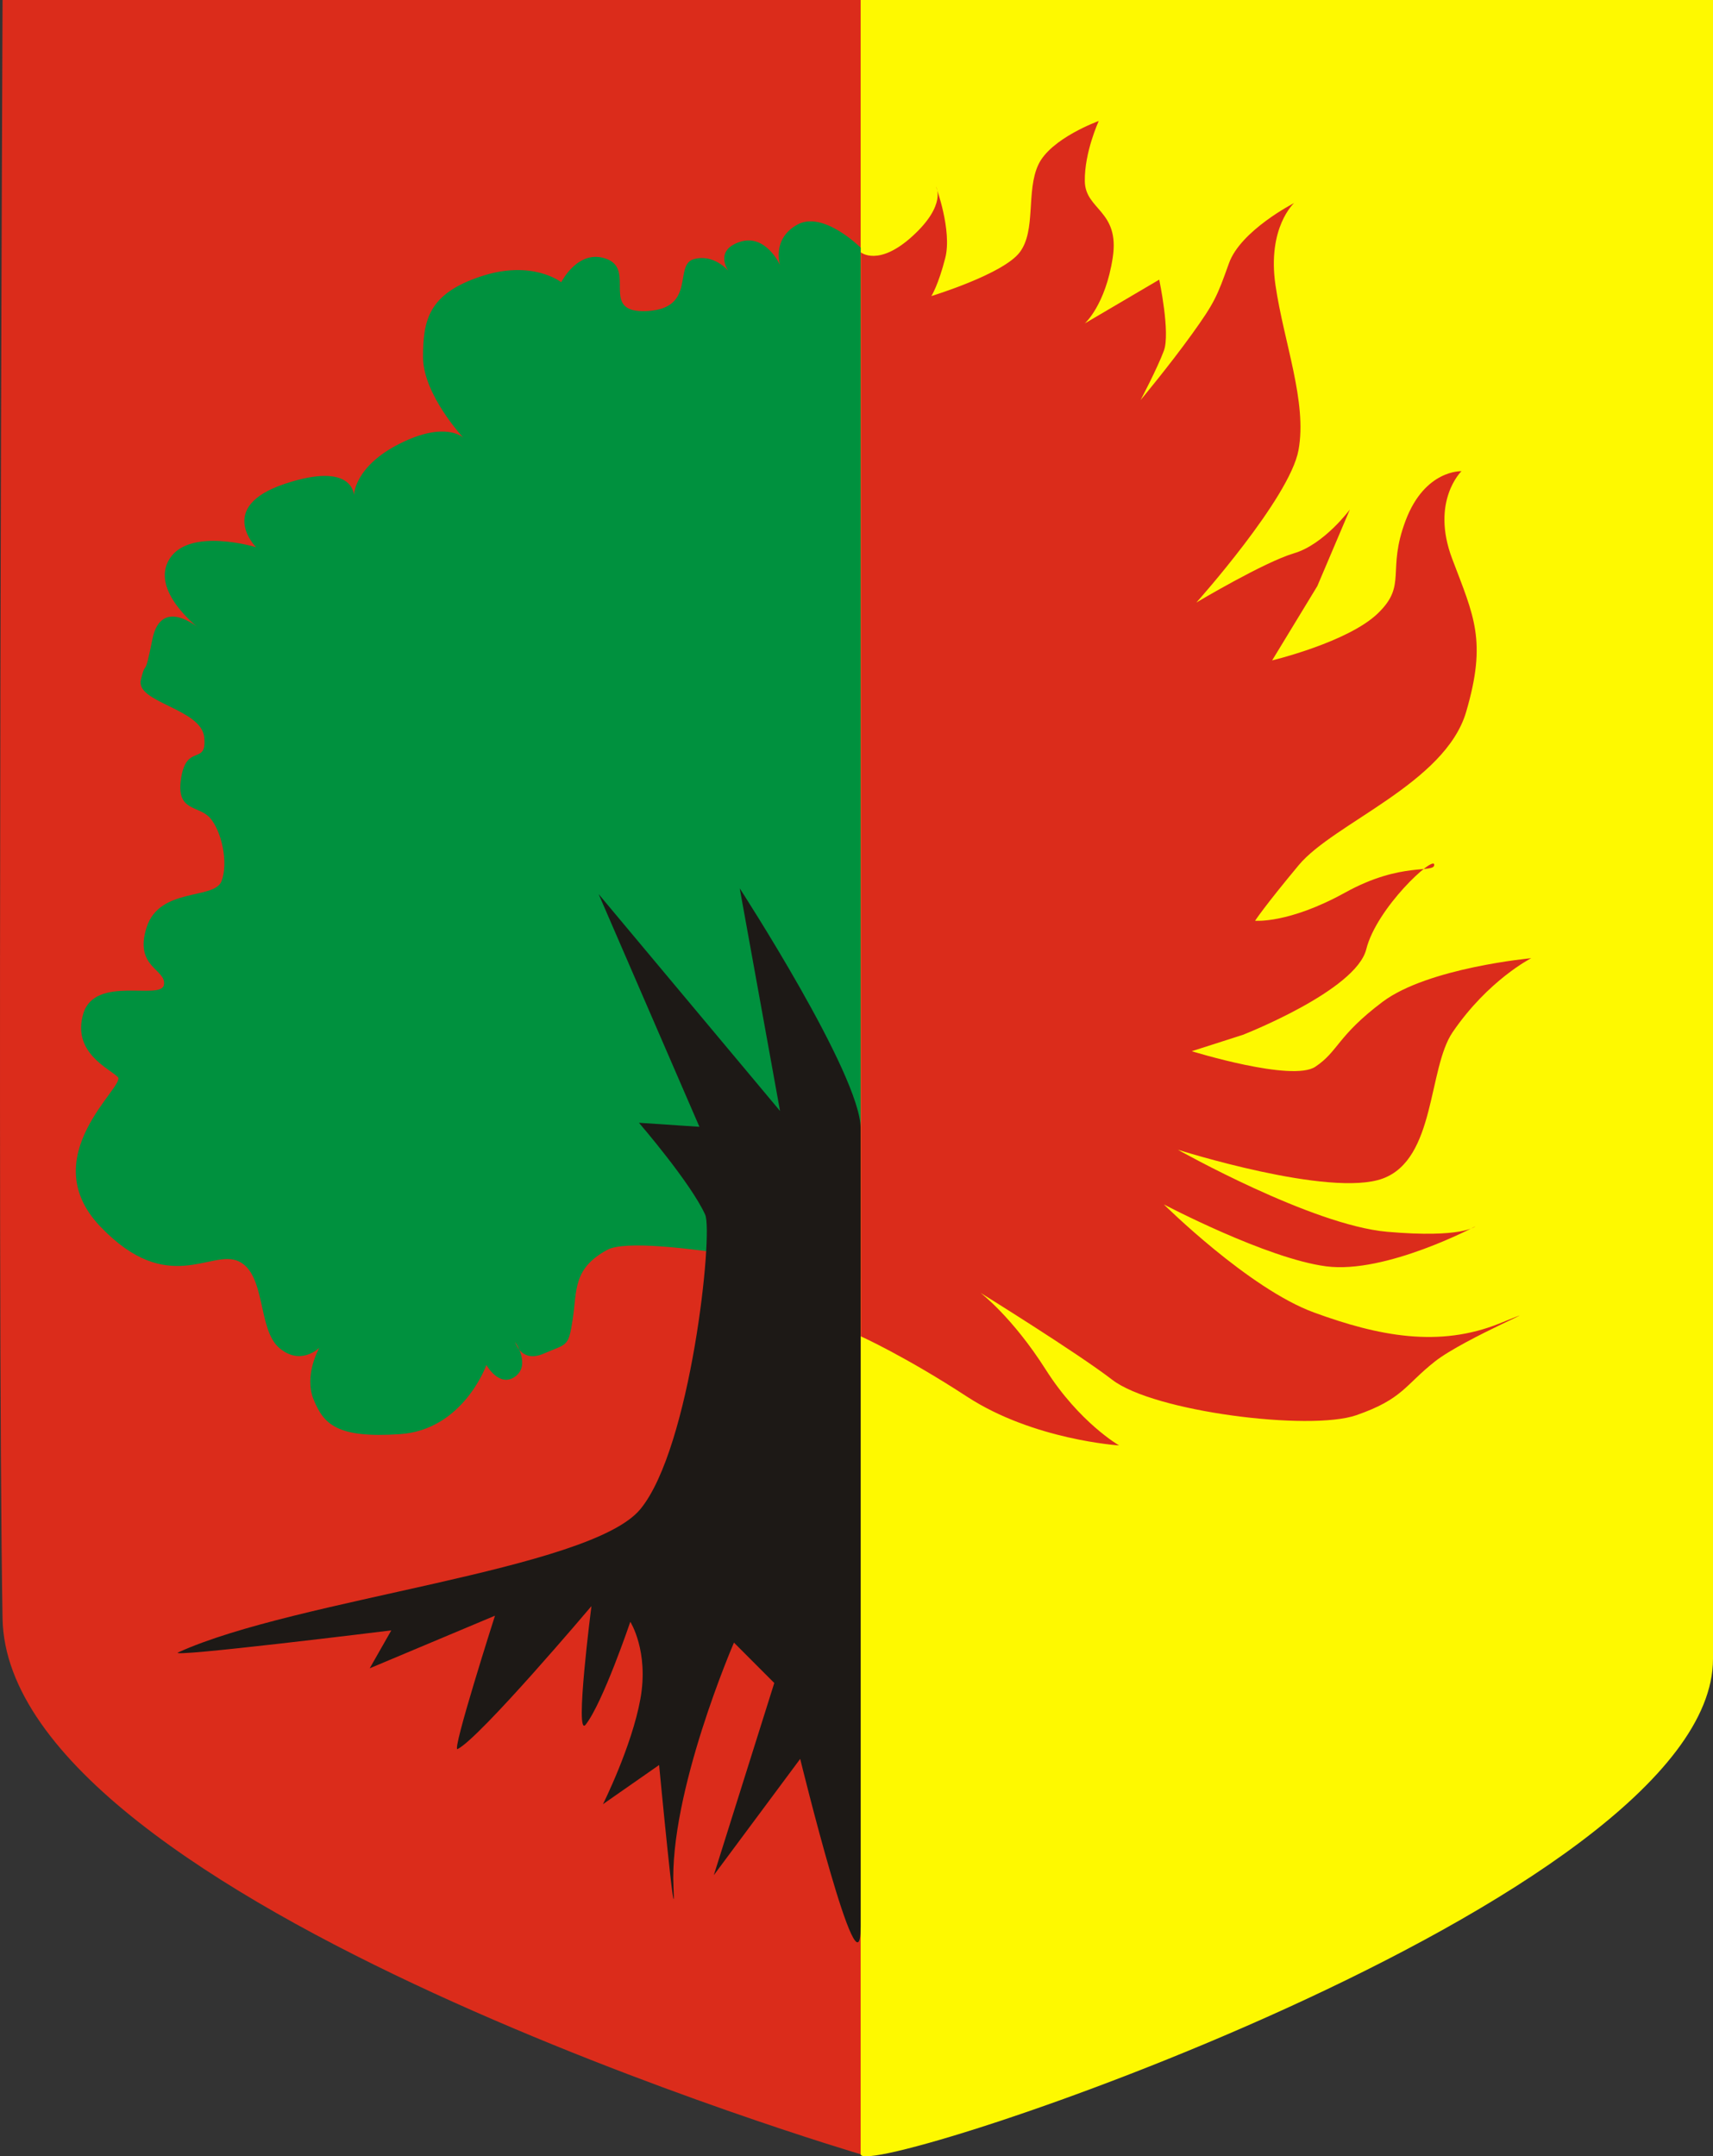 <?xml version="1.0" encoding="UTF-8" standalone="no"?>
<svg
   xmlns:dc="http://purl.org/dc/elements/1.1/"
   xmlns:cc="http://web.resource.org/cc/"
   xmlns:rdf="http://www.w3.org/1999/02/22-rdf-syntax-ns#"
   xmlns:svg="http://www.w3.org/2000/svg"
   xmlns="http://www.w3.org/2000/svg"
   xmlns:sodipodi="http://sodipodi.sourceforge.net/DTD/sodipodi-0.dtd"
   xmlns:inkscape="http://www.inkscape.org/namespaces/inkscape"
   width="499.307"
   height="628.41"
   id="svg2"
   sodipodi:version="0.32"
   inkscape:version="0.45.1"
   sodipodi:docname="POL_Żarów_COA.svg"
   inkscape:output_extension="org.inkscape.output.svg.inkscape"
   sodipodi:docbase="C:\Users\Mistrz\Desktop">
  <rect width="100%" height="100%" fill="#333333" stroke="none"/>
  <sodipodi:namedview
     inkscape:window-height="480"
     inkscape:window-width="640"
     inkscape:pageshadow="2"
     inkscape:pageopacity="0.0"
     guidetolerance="10.0"
     gridtolerance="10.0"
     objecttolerance="10.0"
     borderopacity="1.0"
     bordercolor="#666666"
     pagecolor="#ffffff"
     id="base" />
  <defs
     id="defs4">
    <marker
       id="ArrowEnd"
       viewBox="0 0 10 10"
       refX="0"
       refY="5"
       markerUnits="strokeWidth"
       markerWidth="4"
       markerHeight="3"
       orient="auto">
      <path
         d="M 0 0 L 10 5 L 0 10 z"
         id="path7" />
    </marker>
    <marker
       id="ArrowStart"
       viewBox="0 0 10 10"
       refX="10"
       refY="5"
       markerUnits="strokeWidth"
       markerWidth="4"
       markerHeight="3"
       orient="auto">
      <path
         d="M 10 0 L 0 5 L 10 10 z"
         id="path10" />
    </marker>
  </defs>
  <g
     id="g12">
    <path
       style="stroke:none;fill-rule:evenodd;fill:#db2c1b;fill-opacity:1"
       d="M 250.866 627.821C 250.866 627.821 499.307 557.332 499.307 471.707C 499.307 376.024 499.307 0.004 499.307 0.004L 0.745 0.004C 0.745 0.004 -0.931 377.7 0.745 471.707C 2.221 554.563 250.862 627.821 250.862 627.821"
       id="path14" />
    <path
       style="stroke:none;fill-rule:evenodd;fill:#fef900;fill-opacity:1"
       d="M 499.307 483.453C 499.307 412.95 499.307 0 499.307 0L 250.866 0C 250.866 0 250.866 614.387 250.866 627.817C 250.866 636.207 499.307 553.957 499.307 483.453"
       id="path16" />
    <path
       style="stroke:none;fill-rule:evenodd;fill:#00913e;fill-opacity:1"
       d="M 250.866 72.18C 250.866 72.18 239.956 61.27 232.405 65.465C 224.854 69.661 227.37 77.215 227.37 77.215C 227.37 77.215 223.174 67.985 215.62 70.504C 208.069 73.02 212.264 78.895 212.264 78.895C 212.264 78.895 208.069 73.86 202.194 75.539C 196.319 77.215 203.03 89.805 188.764 90.645C 174.499 91.481 185.409 78.895 177.014 75.539C 168.623 72.184 163.588 82.254 163.588 82.254C 163.588 82.254 155.198 75.539 140.088 80.578C 124.983 85.614 123.303 93.164 123.303 104.078C 123.303 114.989 135.053 127.578 135.053 127.578C 135.053 127.578 130.018 122.543 116.588 129.254C 103.163 135.969 103.163 144.36 103.163 144.36C 103.163 144.36 103.163 134.289 83.018 141.004C 62.877 147.719 74.627 159.469 74.627 159.469C 74.627 159.469 55.323 153.594 49.448 162.825C 43.573 172.055 57.838 182.965 57.838 182.965C 57.838 182.965 46.928 173.735 44.413 186.321C 41.897 198.911 42.737 191.356 41.057 198.071C 39.382 204.782 58.682 206.461 59.522 214.856C 60.358 223.246 54.487 216.532 52.811 226.606C 51.135 236.676 57.842 234.578 61.202 238.356C 64.557 242.133 66.655 251.364 64.557 256.821C 62.459 262.274 46.514 258.496 42.737 270.246C 38.96 281.996 48.612 282.414 47.772 287.032C 46.932 291.645 27.631 284.094 24.272 295.422C 20.917 306.75 31.823 311.368 34.342 313.887C 36.858 316.403 9.585 336.965 29.307 357.532C 49.03 378.094 61.62 363.825 69.592 367.602C 77.565 371.375 75.045 387.325 81.342 392.782C 87.635 398.235 93.092 392.782 93.092 392.782C 93.092 392.782 88.479 400.754 91.416 407.887C 94.35 415.02 98.131 419.215 116.596 417.957C 135.061 416.7 141.776 397.817 141.776 397.817C 141.776 397.817 145.549 404.532 150.166 401.172C 154.78 397.817 150.166 391.102 150.166 391.102C 150.166 391.102 151.842 397.395 158.557 394.457C 165.272 391.52 165.69 392.782 166.948 384.387C 168.206 375.996 166.948 369.7 177.018 364.243C 187.088 358.789 250.877 372.633 250.877 372.633L 250.877 72.157"
       id="path18" />
    <path
       style="stroke:none;fill-rule:evenodd;fill:#1d1916;fill-opacity:1"
       d="M 250.866 494.407C 250.866 494.407 250.866 346.012 250.866 328.891C 250.866 313.196 215.616 258.891 215.616 258.891L 227.366 323.77L 174.491 260.571L 203.866 328.387L 186.241 327.215C 186.241 327.215 201.346 344.715 205.541 353.989C 207.948 359.305 201.346 421.973 186.659 439.809C 171.971 457.645 86.362 465.868 51.948 481.563C 48.178 483.282 114.057 475.145 114.057 475.145L 107.764 486.2L 144.276 470.864C 144.276 470.864 131.553 510.641 133.366 509.746C 139.909 506.512 172.393 468.075 172.393 468.075C 172.393 468.075 167.389 506.856 170.717 502.61C 175.749 496.192 183.725 472.649 183.725 472.649C 183.725 472.649 189.178 481.207 186.663 495.121C 184.147 509.032 175.752 525.797 175.752 525.797L 192.116 514.383C 192.116 514.383 197.151 567.176 196.311 550.055C 194.963 522.512 213.936 478.711 213.936 478.711L 225.686 490.481L 208.061 546.485L 233.241 512.598C 233.241 512.598 250.866 584.653 250.866 561.465C 250.866 538.282 250.866 494.403 250.866 494.403"
       id="path20" />
    <path
       style="stroke:none;fill-rule:evenodd;fill:#db2c1b;fill-opacity:1"
       d="M 250.901 73.528C 250.901 73.528 256.069 77.891 266.053 68.746C 276.041 59.598 272.827 54.395 272.827 54.395C 272.827 54.395 277.553 67.153 275.538 75.125C 273.522 83.098 271.475 86.285 271.475 86.285C 271.475 86.285 292.397 79.911 297.229 73.532C 302.057 67.153 299.041 55.739 302.647 48.016C 306.249 40.293 320.268 35.258 320.268 35.258C 320.268 35.258 316.081 44.321 316.202 52.797C 316.323 61.27 326.471 61.274 324.334 75.121C 322.202 88.969 316.202 94.254 316.202 94.254L 337.889 81.5C 337.889 81.5 341.182 97.024 339.241 102.231C 337.303 107.43 332.467 116.582 332.467 116.582C 332.467 116.582 340.663 106.766 347.377 97.45C 354.092 88.133 354.795 86.289 358.221 76.719C 361.643 67.153 377.198 59.18 377.198 59.18C 377.198 59.18 369.319 66.313 371.776 83.098C 374.233 99.883 381.065 117.172 378.487 131.192C 375.913 145.207 348.729 175.59 348.729 175.59C 348.729 175.59 368.405 163.84 377.194 161.239C 385.979 158.637 393.459 148.485 393.459 148.485L 383.971 170.809L 370.803 192.461C 370.803 192.461 392.862 187.176 401.592 178.782C 410.319 170.391 404.092 166.528 409.725 151.672C 415.354 136.817 425.991 137.321 425.991 137.321C 425.991 137.321 416.936 146.047 423.28 162.836C 429.623 179.621 433.459 186.672 427.346 207.489C 421.233 228.301 388.745 239.883 378.549 252.137C 368.358 264.391 365.834 268.336 365.834 268.336C 365.834 268.336 375.565 269.258 392.104 260.114C 408.639 250.969 418.229 254.661 418.049 251.973C 417.873 249.289 401.256 264.559 398.237 276.649C 395.217 288.735 362.288 301.575 362.288 301.575L 347.377 306.356C 347.377 306.356 376.6 315.418 383.389 310.887C 390.178 306.356 389.698 301.993 402.948 292.004C 416.194 282.02 446.323 279.25 446.323 279.25C 446.323 279.25 433.799 285.594 423.413 300.817C 416.202 311.391 418.491 337.746 403.077 343.453C 387.663 349.157 343.311 335.063 343.311 335.063C 343.311 335.063 382.342 357.051 404.307 358.981C 426.272 360.911 430.061 357.387 430.061 357.387C 430.061 357.387 403.916 371.317 386.557 369.051C 369.202 366.789 339.245 351.008 339.245 351.008C 339.245 351.008 363.956 375.516 382.944 382.481C 401.932 389.446 419.518 392.801 437.163 385.668C 454.807 378.535 426.889 389.946 418.186 396.828C 409.487 403.707 408.885 407.735 395.334 412.438C 381.791 417.137 336.272 411.434 324.198 402.114C 314.088 394.313 285.788 376.766 285.788 376.766C 285.788 376.766 295.018 383.731 304.831 399.176C 314.643 414.618 326.198 421.246 326.198 421.246C 326.198 421.246 301.237 419.653 281.92 407.063C 263.768 395.231 250.889 389.438 250.889 389.438L 250.889 73.516"
       id="path22" />
  </g>
</svg>
